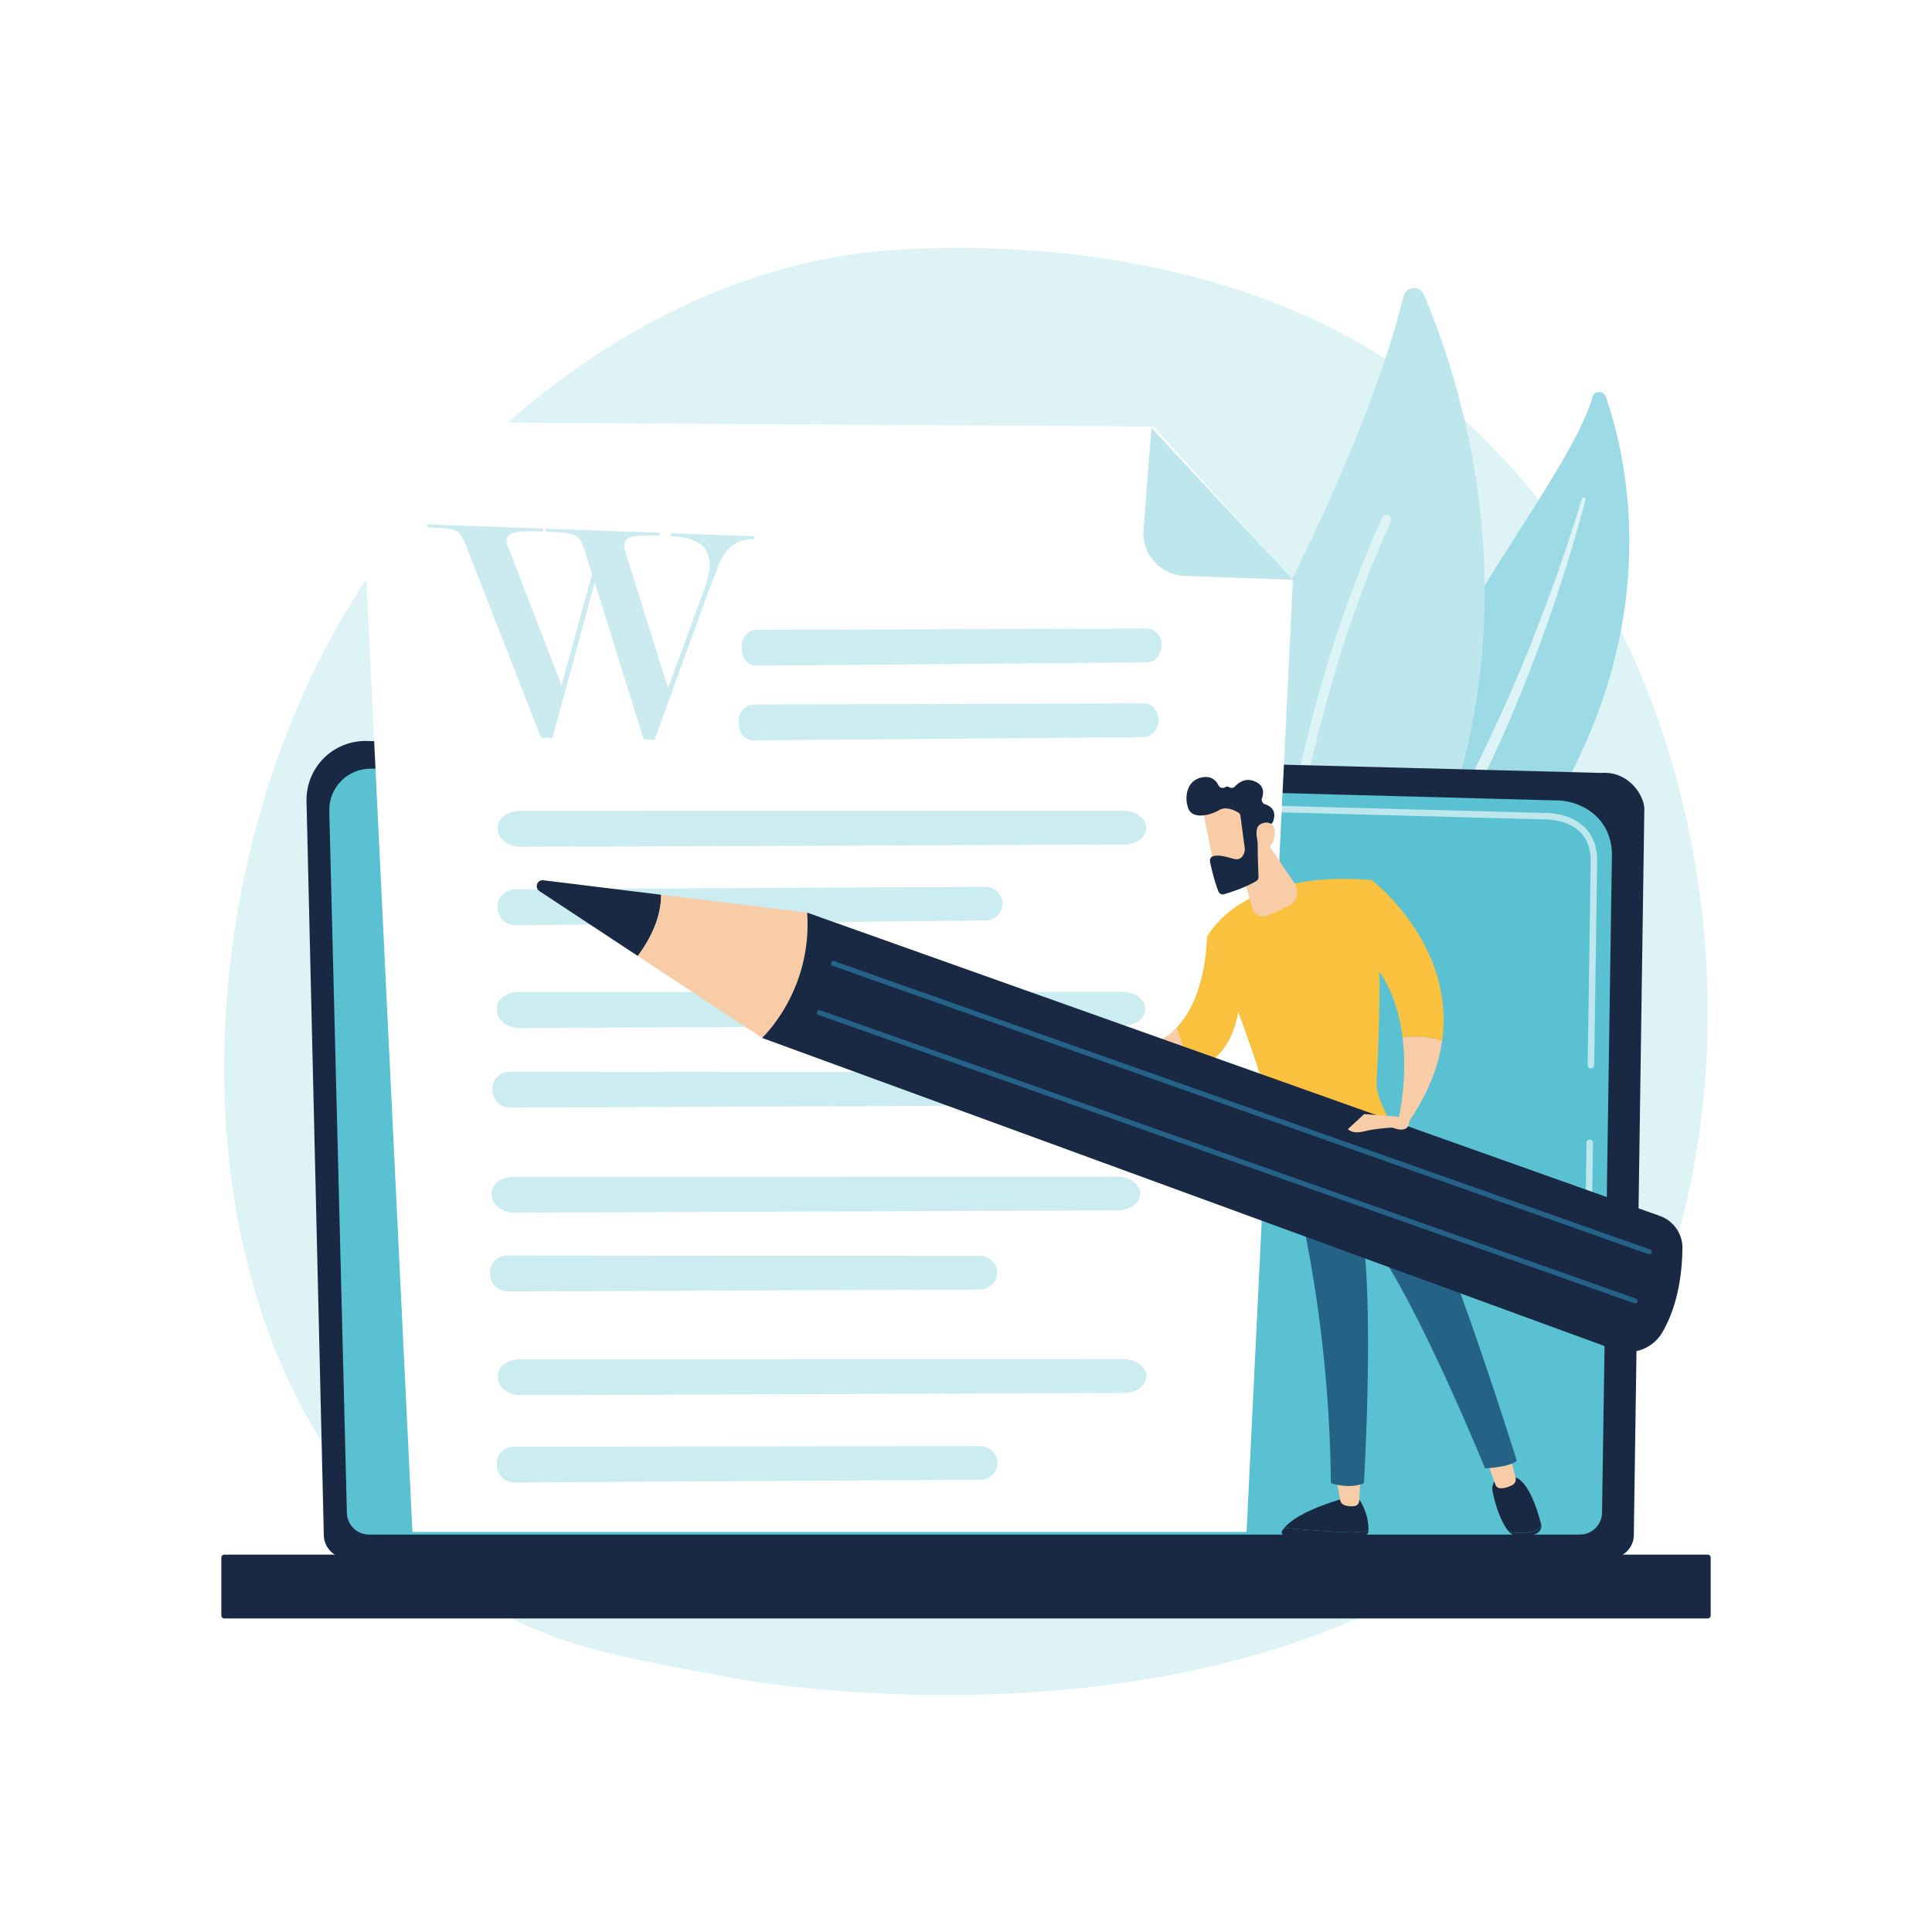 <?xml version="1.0" encoding="utf-8"?>
<!-- Generator: Adobe Illustrator 22.1.0, SVG Export Plug-In . SVG Version: 6.00 Build 0)  -->
<svg version="1.1" xmlns="http://www.w3.org/2000/svg" xmlns:xlink="http://www.w3.org/1999/xlink" x="0px" y="0px"
	 viewBox="0 0 3710 3710" style="enable-background:new 0 0 3710 3710;" xml:space="preserve">
<style type="text/css">
	.st0{fill:#FFFFFF;}
	.st1{fill:#DEF3F6;}
	.st2{fill:#9CDAE5;}
	.st3{fill:#BDE6ED;}
	.st4{fill:#192944;}
	.st5{fill:#5AC1D3;}
	.st6{opacity:0.6;}
	.st7{opacity:0.78;fill:#BDE6ED;}
	.st8{opacity:0.78;}
	.st9{fill:#F9CCA8;}
	.st10{fill:#246287;}
	.st11{fill:#FAC13F;}
	.st12{fill:url(#SVGID_1_);}
</style>
<g id="Background">
	<g>
		<g>
			<rect class="st0" width="3710" height="3710"/>
		</g>
	</g>
</g>
<g id="Illustration">
	<g>
		<path class="st1" d="M2936.6,2882.8c-74.2,76.4-89.7,87.4-140.5,121.4C2300.7,3335,1583.8,3255,1408.7,3222.4
			c-282.5-52.6-421.2-71.1-626.1-256.3C317,2545.6,339.6,1668.1,695.4,1124.6c42.2-64.4,391.2-564.5,958.8-638.7
			c13.9-1.8,671.4-88.6,1115.1,283.1c63.5,53.2,165.7,149.2,260.5,295.5C3376.2,1599.6,3377.3,2428.5,2936.6,2882.8z"/>
		<g>
			<path class="st2" d="M3058.2,762.2c3.5-12.3,20.9-12.7,25.2-0.6c43.1,122.8,122.2,464.5-143.2,851.9
				c-333,486-323.3,731.5-248.9,916.9c0,0-156.5-150.4-172.9-402.9C2478.3,1507.4,2995.4,981.2,3058.2,762.2z"/>
			<path class="st1" d="M3038,957.5c-19.5,63.2-40.2,126-63.3,188c-22.7,62.1-47.2,123.4-73.7,183.9
				c-26.7,60.4-54.4,120.3-84.7,178.9c-30,58.8-62.5,116.2-95.4,173.7c-32.5,57.7-65.6,115.6-92.8,177
				c-27.2,61.3-47.6,126.9-55.4,194.2c-1.9,16.8-3.5,33.7-4.2,50.5c-0.9,16.8-1.1,33.7-1,50.5c0.4,33.7,3.1,67.5,8.2,100.9
				c10.4,66.8,31.1,131.9,59.5,192.7c3,6.4,10.6,9.2,17,6.2c6.3-2.9,9.1-10.3,6.3-16.7l0,0c-6.5-15-12.8-30-18.4-45.3
				c-2.9-7.6-5.5-15.3-8.2-23c-2.4-7.7-5.2-15.4-7.4-23.2c-9.3-31.1-16.4-62.8-21.2-94.9c-9.8-64.1-10-129.9-2.7-194.3
				c4-32.1,10.4-63.9,19.2-95.1c8.8-31.2,20.1-61.7,33.1-91.7c26-59.9,58.3-117.5,90.4-175.4c32-58,63.8-116.4,93.1-176.1
				c14.7-29.8,28.9-59.8,42.6-90.1c6.9-15.1,13.5-30.3,20.2-45.6c6.5-15.3,12.9-30.6,19.2-46c25.1-61.5,48.2-123.8,69.4-186.7
				c20.9-63,40-126.6,56.7-190.7c0.5-1.8-0.6-3.7-2.5-4.2C3040.4,954.8,3038.5,955.8,3038,957.5z"/>
		</g>
		<g>
			<g>
				<path class="st3" d="M2456.7,2079.1c-16.4,17-44.8,11.7-54.3-9.9c-52.4-119.2-170.1-469.8,35.2-869.9
					C2611,861.5,2673,661.9,2694.8,569.3c4.6-19.6,31.5-21.9,39.5-3.4C2821.6,769.9,3050.3,1463.2,2456.7,2079.1z"/>
				<path class="st1" d="M2427.4,2066.2c-0.6,0.1-1.2,0.1-1.8,0.1c-5.1-0.1-9.1-4.4-9-9.5c0.2-5.8,17.8-582.3,237.7-1063
					c2.1-4.6,7.6-6.7,12.2-4.5c4.6,2.1,6.7,7.6,4.5,12.2c-218.3,477.1-235.9,1050-236.1,1055.8
					C2435,2061.9,2431.7,2065.5,2427.4,2066.2z"/>
			</g>
		</g>
		<g>
			<path class="st4" d="M621.8,2947.4c0,24.6,20.2,44.8,44.9,44.8h2425.8c24.7,0,44.9-20.2,44.9-44.8l20.2-1394
				c0-24.6-29-72.8-82.3-69.2l-2370.7-61.3c-31-0.8-60.9,11.1-82.8,33c-21.9,21.9-33.9,51.7-33.2,82.7L621.8,2947.4z"/>
			<path class="st5" d="M666.1,2904.4c0,23.3,19.1,42.4,42.4,42.4H3034c23.3,0,42.4-19.1,42.4-42.4l19-1265.5
				c-2.2-76.2-69-103.5-109.5-101.9l-2272.1-61c-21.7-0.6-42.8,7.8-58.2,23.2c-15.4,15.4-23.9,36.4-23.3,58.1L666.1,2904.4z"/>
			<g class="st6">
				<path class="st0" d="M3051.3,2303.2C3051.3,2303.2,3051.2,2303.2,3051.3,2303.2c-3.5,0-6.3-2.9-6.2-6.3l1.5-102.6
					c0-3.4,2.8-6.1,6.2-6.1c0,0,0.1,0,0.1,0c3.4,0,6.2,2.9,6.1,6.3l-1.5,102.6C3057.5,2300.5,3054.7,2303.2,3051.3,2303.2z"/>
				<path class="st0" d="M3055,2051.7C3055,2051.7,3054.9,2051.7,3055,2051.7c-3.5,0-6.3-2.9-6.2-6.3l5.8-393.1
					c-0.1-23.3-7.2-42-21.1-55.3c-25.9-24.8-67-23.5-68.7-23.5l-726.2-19.5c-3.4-0.1-6.1-2.9-6-6.4c0.1-3.4,2.7-6.4,6.4-6
					l725.8,19.5c4.5-0.3,48.3-1,77.4,26.9c16.4,15.7,24.8,37.4,24.9,64.3l-5.8,393.2C3061.2,2049,3058.4,2051.7,3055,2051.7z"/>
			</g>
			<path class="st4" d="M430.7,3107.9h2848.6c3.1,0,5.7-2.5,5.7-5.7v-111.2c0-3.1-2.5-5.7-5.7-5.7H430.7c-3.1,0-5.7,2.5-5.7,5.7
				v111.2C425,3105.4,427.6,3107.9,430.7,3107.9z"/>
		</g>
		<g>
			<path class="st0" d="M2215.2,819.1l-1439.4-8.8c-47.3-0.3-85.1,39.2-82.8,86.5l99,2045h1601.8l88.9-1827.1L2215.2,819.1z"/>
			<path class="st3" d="M2275,1105.9c-46.9-1.6-82.9-42.1-79.2-88.8l15.4-195.3l271.8,291.7L2275,1105.9z"/>
			<g>
				<g>
					<path class="st7" d="M1452.4,1209.4c129.2-0.2,625.3-1.8,750.5-2.2c15.8-0.1,28.3,15,27.7,33.3l0,0c-0.6,17.4-13,31.2-28,31.4
						l-750.2,6.4c-14.5,0.1-26.5-12.5-27.8-29.1l-0.3-4.2C1422.9,1225.9,1435.9,1209.4,1452.4,1209.4z"/>
				</g>
				<g>
					<path class="st7" d="M1446.5,1352.9c129.2-0.2,625.3-1.8,750.5-2.2c15.8-0.1,28.3,15,27.7,33.3l0,0c-0.6,17.4-13,31.2-28,31.4
						l-750.2,6.4c-14.5,0.1-26.5-12.5-27.8-29.1l-0.3-4.2C1417,1369.4,1430,1352.9,1446.5,1352.9z"/>
				</g>
				<g>
					<path class="st7" d="M998.4,1557.3c199.6,0.1,965.6-0.1,1159.1-0.2c24.4,0,44.2,15.1,43.8,33.4l0,0
						c-0.4,17.4-19.1,31.2-42.4,31.3l-1158.4,4.4c-22.3,0.1-41.3-12.6-43.8-29.2l-0.6-4.2C953.3,1573.7,972.9,1557.3,998.4,1557.3z"
						/>
				</g>
				<g>
					<path class="st7" d="M989.2,1707.8c155.3-0.7,751.6-4.1,902.2-4.9c19-0.1,34.3,14.9,33.8,33.2l0,0
						c-0.4,17.4-15.1,31.3-33.2,31.5l-901.8,9.1c-17.4,0.2-32-12.4-33.9-29l-0.5-4.2C953.9,1724.5,969.3,1707.9,989.2,1707.8z"/>
				</g>
				<g>
					<path class="st7" d="M996.5,1905c199.6,0.1,965.6-0.1,1159.1-0.2c24.4,0,44.2,15.1,43.8,33.4l0,0
						c-0.4,17.4-19.1,31.2-42.4,31.3l-1158.4,4.4c-22.3,0.1-41.3-12.6-43.8-29.2l-0.6-4.2C951.3,1921.4,970.9,1904.9,996.5,1905z"/>
				</g>
				<g>
					<path class="st7" d="M979.1,2058c156.1,0.3,755.2,0.6,906.5,0.6c19.1,0,34.4,15.1,33.8,33.4l0,0c-0.5,17.4-15.4,31.2-33.5,31.3
						l-906,3.6c-17.5,0.1-32.1-12.6-33.8-29.2l-0.4-4.2C943.6,2074.4,959.1,2058,979.1,2058z"/>
				</g>
				<g>
					<path class="st7" d="M986.6,2259.7c199.6,0.1,965.6-0.1,1159.1-0.2c24.4,0,44.2,15.1,43.8,33.4l0,0
						c-0.4,17.4-19.1,31.2-42.4,31.3l-1158.4,4.4c-22.3,0.1-41.3-12.6-43.8-29.2l-0.6-4.2C941.5,2276.2,961.1,2259.7,986.6,2259.7z"
						/>
				</g>
				<g>
					<path class="st7" d="M974.6,2411c156.1,0.3,755.2,0.6,906.5,0.6c19.1,0,34.4,15.1,33.8,33.4l0,0c-0.5,17.4-15.4,31.2-33.5,31.3
						l-906,3.6c-17.5,0.1-32.1-12.6-33.8-29.2l-0.4-4.2C939,2427.4,954.6,2410.9,974.6,2411z"/>
				</g>
				<path class="st7" d="M998.4,2610.3c199.6,0.1,965.6-0.1,1159.1-0.2c24.4,0,44.2,15.1,43.8,33.4l0,0
					c-0.4,17.4-19.1,31.2-42.4,31.3l-1158.4,4.4c-22.3,0.1-41.3-12.6-43.8-29.2l-0.6-4.2C953.3,2626.8,972.9,2610.3,998.4,2610.3z"
					/>
				<path class="st7" d="M987.1,2778c154.1,0,745.7-0.8,895-1c18.8,0,34,15.1,33.4,33.3l0,0c-0.5,17.4-15.1,31.2-33.1,31.3
					l-894.6,5.2c-17.2,0.1-31.7-12.5-33.4-29.2l-0.4-4.2C952.1,2794.4,967.4,2778,987.1,2778z"/>
			</g>
			<g class="st8">
				<path class="st3" d="M1142,1118.4l-81.1,298.6l-21.9-0.4l-143.1-366.3c-6.6-17.3-13.2-27.6-20-31c-6.8-3.4-25.3-5.6-55.6-6.7
					v-5.6l222.6,8v5.6c-26.3-0.9-44.6-0.3-54.7,2.1c-10.2,2.3-15.3,7.4-15.3,15.3c0,4.2,1.3,9.2,3.9,15.1l101.5,262.9l58.6-213.1
					l-13.6-44.6c-5.2-16.7-11.4-26.9-18.8-30.5c-7.3-3.6-26.2-5.9-56.5-7v-5.6l218.8,7.9v5.5c-25.6-0.9-43.4-0.2-53.3,2.1
					c-9.9,2.3-14.9,7.8-14.9,16.4c0,4.5,0.8,9.1,2.5,13.6l81.7,260.3l69.3-188.5c7-19.7,10.6-35.9,10.6-48.5
					c0-34.6-25.1-52.8-75.4-54.6v-5.5l161.4,5.8v5.5c-29.4-1.1-51.2,13-65.4,42.2c-2.1,4.4-9.8,24.1-23.1,59l-103.2,283.9l-20.9-0.4
					L1142,1118.4z"/>
			</g>
		</g>
		<g>
			<g>
				<g>
					<path class="st4" d="M2466,2934.2c28.5,2.5,78.1,6.5,117.1,8.2c23.5,1,37-1.3,44.8-4.4c0,0.9,0,1.7-0.1,2.5
						c-0.2,4.1-3.5,7.4-7.7,7.6c-73.8,4.1-132.5,1.4-153.4,0.2c-4.3-0.3-6.9-5-4.7-8.6C2463.2,2937.8,2464.5,2936,2466,2934.2z"/>
					<path class="st4" d="M2583.1,2942.4c-39.1-1.7-88.6-5.7-117.1-8.2c28.1-34.4,117.1-57.6,117.1-57.6h25.2
						c17.3,24.9,19.8,48.7,19.6,61.4C2620.1,2941.2,2606.6,2943.5,2583.1,2942.4z"/>
					<path class="st9" d="M2612.5,2835.5l-2.4,46.6c-0.3,5-4,9.3-9.1,10c-5,0.7-11.8,0.8-18.9-1.6c-4.4-1.5-7.7-5.2-8.5-9.7
						l-8.1-45.3H2612.5z"/>
				</g>
				<g>
					<g>
						<path class="st4" d="M2939.2,2942.1c12.4-1.7,18-8.2,20.3-15c0,0.1,0,0.1,0,0.2c1.8,7.3-2.4,14.8-10.8,18.3
							c-10.2,4.3-21.4,5.1-30,4.7c-9.3-0.4-17.8-4.2-22.5-10.4l-0.1-0.1C2905.5,2944.4,2918.6,2945,2939.2,2942.1z"/>
						<path class="st4" d="M2880.8,2835.2h20.7c31.6-0.6,51.4,66,57.9,91.8c-2.3,6.9-7.9,13.3-20.3,15c-20.6,2.9-33.7,2.3-43.1-2.3
							c-17.1-22.5-25.5-55.4-29.6-74.6C2861.9,2843.4,2880.8,2835.2,2880.8,2835.2z"/>
					</g>
					<path class="st9" d="M2898.9,2792l11.5,45.8c1.4,5.6-1.3,11.4-6.5,14.1c-6.4,3.3-15.5,6.8-23.9,5.8c-3.9-0.5-7.2-3.2-8.5-6.9
						l-16.9-48.2L2898.9,2792z"/>
				</g>
				<path class="st10" d="M2912.7,2805.2c-14.3,12.7-60.9,14.4-60.9,14.4c-167.9-403-236.6-460.3-236.6-460.3
					c24.2,152.1,3.9,488.9,3.9,488.9c-27.7,12.2-63.4,0-63.4,0c-2.3-249-40.5-466.2-85.7-637.4c113.5-2.6,173.8-41.4,193.5-57
					C2758,2306.4,2912.7,2805.2,2912.7,2805.2z"/>
				<path class="st11" d="M2634.6,1690.4c21.5,107.1,13.8,298.9,8.7,386.4c-1.4,24.6,15.7,58.7,29.6,81.9c2.2,3.6,0.8,8.3-2.9,10.3
					c-23.2,11.9-101.9,48.9-193.1,53.5c-6.1,0.3-11.5-3.8-13.1-9.7c-67.6-252.6-146.2-414-146.2-414
					C2404.3,1660.3,2634.6,1690.4,2634.6,1690.4z"/>
				
					<linearGradient id="SVGID_1_" gradientUnits="userSpaceOnUse" x1="-2638.809" y1="2617.239" x2="-2611.936" y2="2563.492" gradientTransform="matrix(-1 0 0 1 83.011 0)">
					<stop  offset="0" style="stop-color:#53D8FF"/>
					<stop  offset="1" style="stop-color:#3840F7"/>
				</linearGradient>
				<path class="st12" d="M2603.7,2349.8c1,0,1.9-0.3,2.8-0.8c2.5-1.5,3.3-4.9,1.8-7.4c-0.9-1.5-22.6-36.6-66.6-57.8
					c-2.7-1.3-5.9-0.2-7.2,2.5c-1.3,2.7-0.2,5.9,2.5,7.2c41,19.8,61.9,53.4,62.1,53.7C2600.1,2348.9,2601.8,2349.8,2603.7,2349.8z"
					/>
				<g>
					<path class="st9" d="M2769.3,1997.9c-6.9,49.9-27.3,104.4-68.1,162.2l-15.5-12.6c0,0,17.9-72.6,7.7-155
						C2718.6,1987.5,2748.3,1992.6,2769.3,1997.9z"/>
					<path class="st11" d="M2610.6,1822.6l24-132.2c0,0,160.3,122.5,134.7,307.5c-21-5.3-50.7-10.4-75.8-5.5
						C2686.1,1933.1,2664.2,1868.6,2610.6,1822.6z"/>
				</g>
				<g>
					<path class="st11" d="M2317.6,1798.8l61.9,133.3c-10,80.5-53.2,115.2-99.8,128.6c-2.9-36.7-12.2-66.3-20.8-86.8
						C2318.4,1912.4,2317.6,1798.8,2317.6,1798.8z"/>
					<path class="st9" d="M2258.8,1973.9c8.6,20.5,17.9,50.1,20.8,86.8c-124.3,48.2-157.2-45.3-157.2-45.3l23-4.1
						C2197.3,2016.8,2233.5,2000,2258.8,1973.9z"/>
				</g>
				<path class="st9" d="M2374.6,1634.3l29.9,109.8c3.4,12.3,16.7,19,28.6,14.2c12.8-5.1,29.1-12.1,43.1-19.7
					c14.9-8.1,19.6-27.3,10.2-41.4l-62.1-92.6L2374.6,1634.3z"/>
			</g>
			<g>
				<path class="st9" d="M2309.2,1550.8c-0.3,1.9,24.9,125.3,24.9,125.3l70.2-15.9l-6.5-120.5
					C2397.8,1539.7,2313.8,1519.3,2309.2,1550.8z"/>
				<path class="st4" d="M2382,1566.6l8.4,63.2c0.1,0.8,0.1,1.6,0,2.4c-0.7,5-4.4,21.8-21.4,17c-15.4-4.4-29.6-8.1-39.4-5.1
					c-4.4,1.3-7,5.8-6.1,10.3c2.3,11.2,7.9,36.4,16.2,57.5c1.7,4.3,6.4,6.5,10.8,5.3c13.3-3.9,41.1-12.8,61.9-25.3
					c2.8-1.7,4.5-4.7,4.3-8c-0.7-16-2.5-64.4-1-78c1.5-12.8,17.1-20.4,23.9-23.1c2.2-0.9,4-2.7,4.9-4.9c3.2-7.9,7.5-26.2-15.5-33.6
					c-4.8-1.6-7.4-6.8-5.6-11.5c3.4-9.5,4.8-24-13-32c-18.1-8.1-31.6,1.5-38.9,9.4c-3,3.2-7.7,3.7-11.3,1.3c-2.1-1.3-4.8-1.7-8,0.3
					c-4.4,2.7-10.2,0.9-12.4-3.8c-4.3-8.9-13.2-18.4-30.9-15.4c-31.4,5.4-35,40.2-26.7,60.7c8.3,20.4,42.1,12.6,59,2.3
					c12.9-7.8,29.6,0.4,36.8,4.8C2380.2,1561.6,2381.7,1563.9,2382,1566.6z"/>
				<path class="st9" d="M2418.5,1628.8c0,0-12.9-36.2,0.4-45.1c13.3-8.9,33-4.3,28.6,22C2442.1,1638.3,2418.5,1628.8,2418.5,1628.8
					z"/>
			</g>
			<path class="st9" d="M2131.6,2032.5c-6.3,4.9-27.7-5.3-40.8-12.4c-6.4-3.4-9.5-10.9-7.3-17.8c3.2-10,8.4-22.8,14.9-24.4
				C2109.1,1975.1,2157.4,2012.3,2131.6,2032.5z"/>
			<g>
				<g>
					<path class="st4" d="M3187.3,2334.9L1550,1752.5l-86.6,240.6l1636.7,598.6c34.8,12.7,73.6-1.4,92.2-33.4
						c19.1-32.9,37.4-84.2,38.5-161.1C3231.2,2369.3,3213.7,2344.2,3187.3,2334.9z"/>
					<g>
						<path class="st4" d="M1043.5,1690.4l226.2,27.8c-0.2,31.1-10.4,71.4-44.9,117.6l-188.9-124.6
							C1025.8,1704.5,1031.6,1688.9,1043.5,1690.4z"/>
						<path class="st9" d="M1550,1752.5c10.4,150.8-86.6,240.6-86.6,240.6l-238.7-157.4c34.5-46.2,44.7-86.5,44.9-117.6L1550,1752.5
							z"/>
					</g>
				</g>
				<path class="st10" d="M3167,2408.6c2,0,3.8-1.2,4.5-3.2c0.9-2.5-0.4-5.3-2.9-6.1l-1566.5-553.6c-2.5-0.9-5.3,0.4-6.1,2.9
					c-0.9,2.5,0.4,5.3,2.9,6.1l1566.5,553.6C3165.9,2408.5,3166.5,2408.6,3167,2408.6z"/>
				<path class="st10" d="M3140,2503c2,0,3.8-1.2,4.5-3.2c0.9-2.5-0.4-5.3-2.9-6.1l-1566.5-553.6c-2.5-0.9-5.3,0.4-6.1,2.9
					c-0.9,2.5,0.4,5.3,2.9,6.1l1566.5,553.6C3138.9,2503,3139.5,2503,3140,2503z"/>
			</g>
			<path class="st9" d="M2692.1,2145.2l-72.4-5.9l-31.3,28.9c0,0,7.4,10.2,30.6,4.4c23.2-5.9,54.9-7.3,54.9-7.3s32,14.4,32.4-12.6
				L2692.1,2145.2z"/>
		</g>
	</g>
</g>
</svg>

